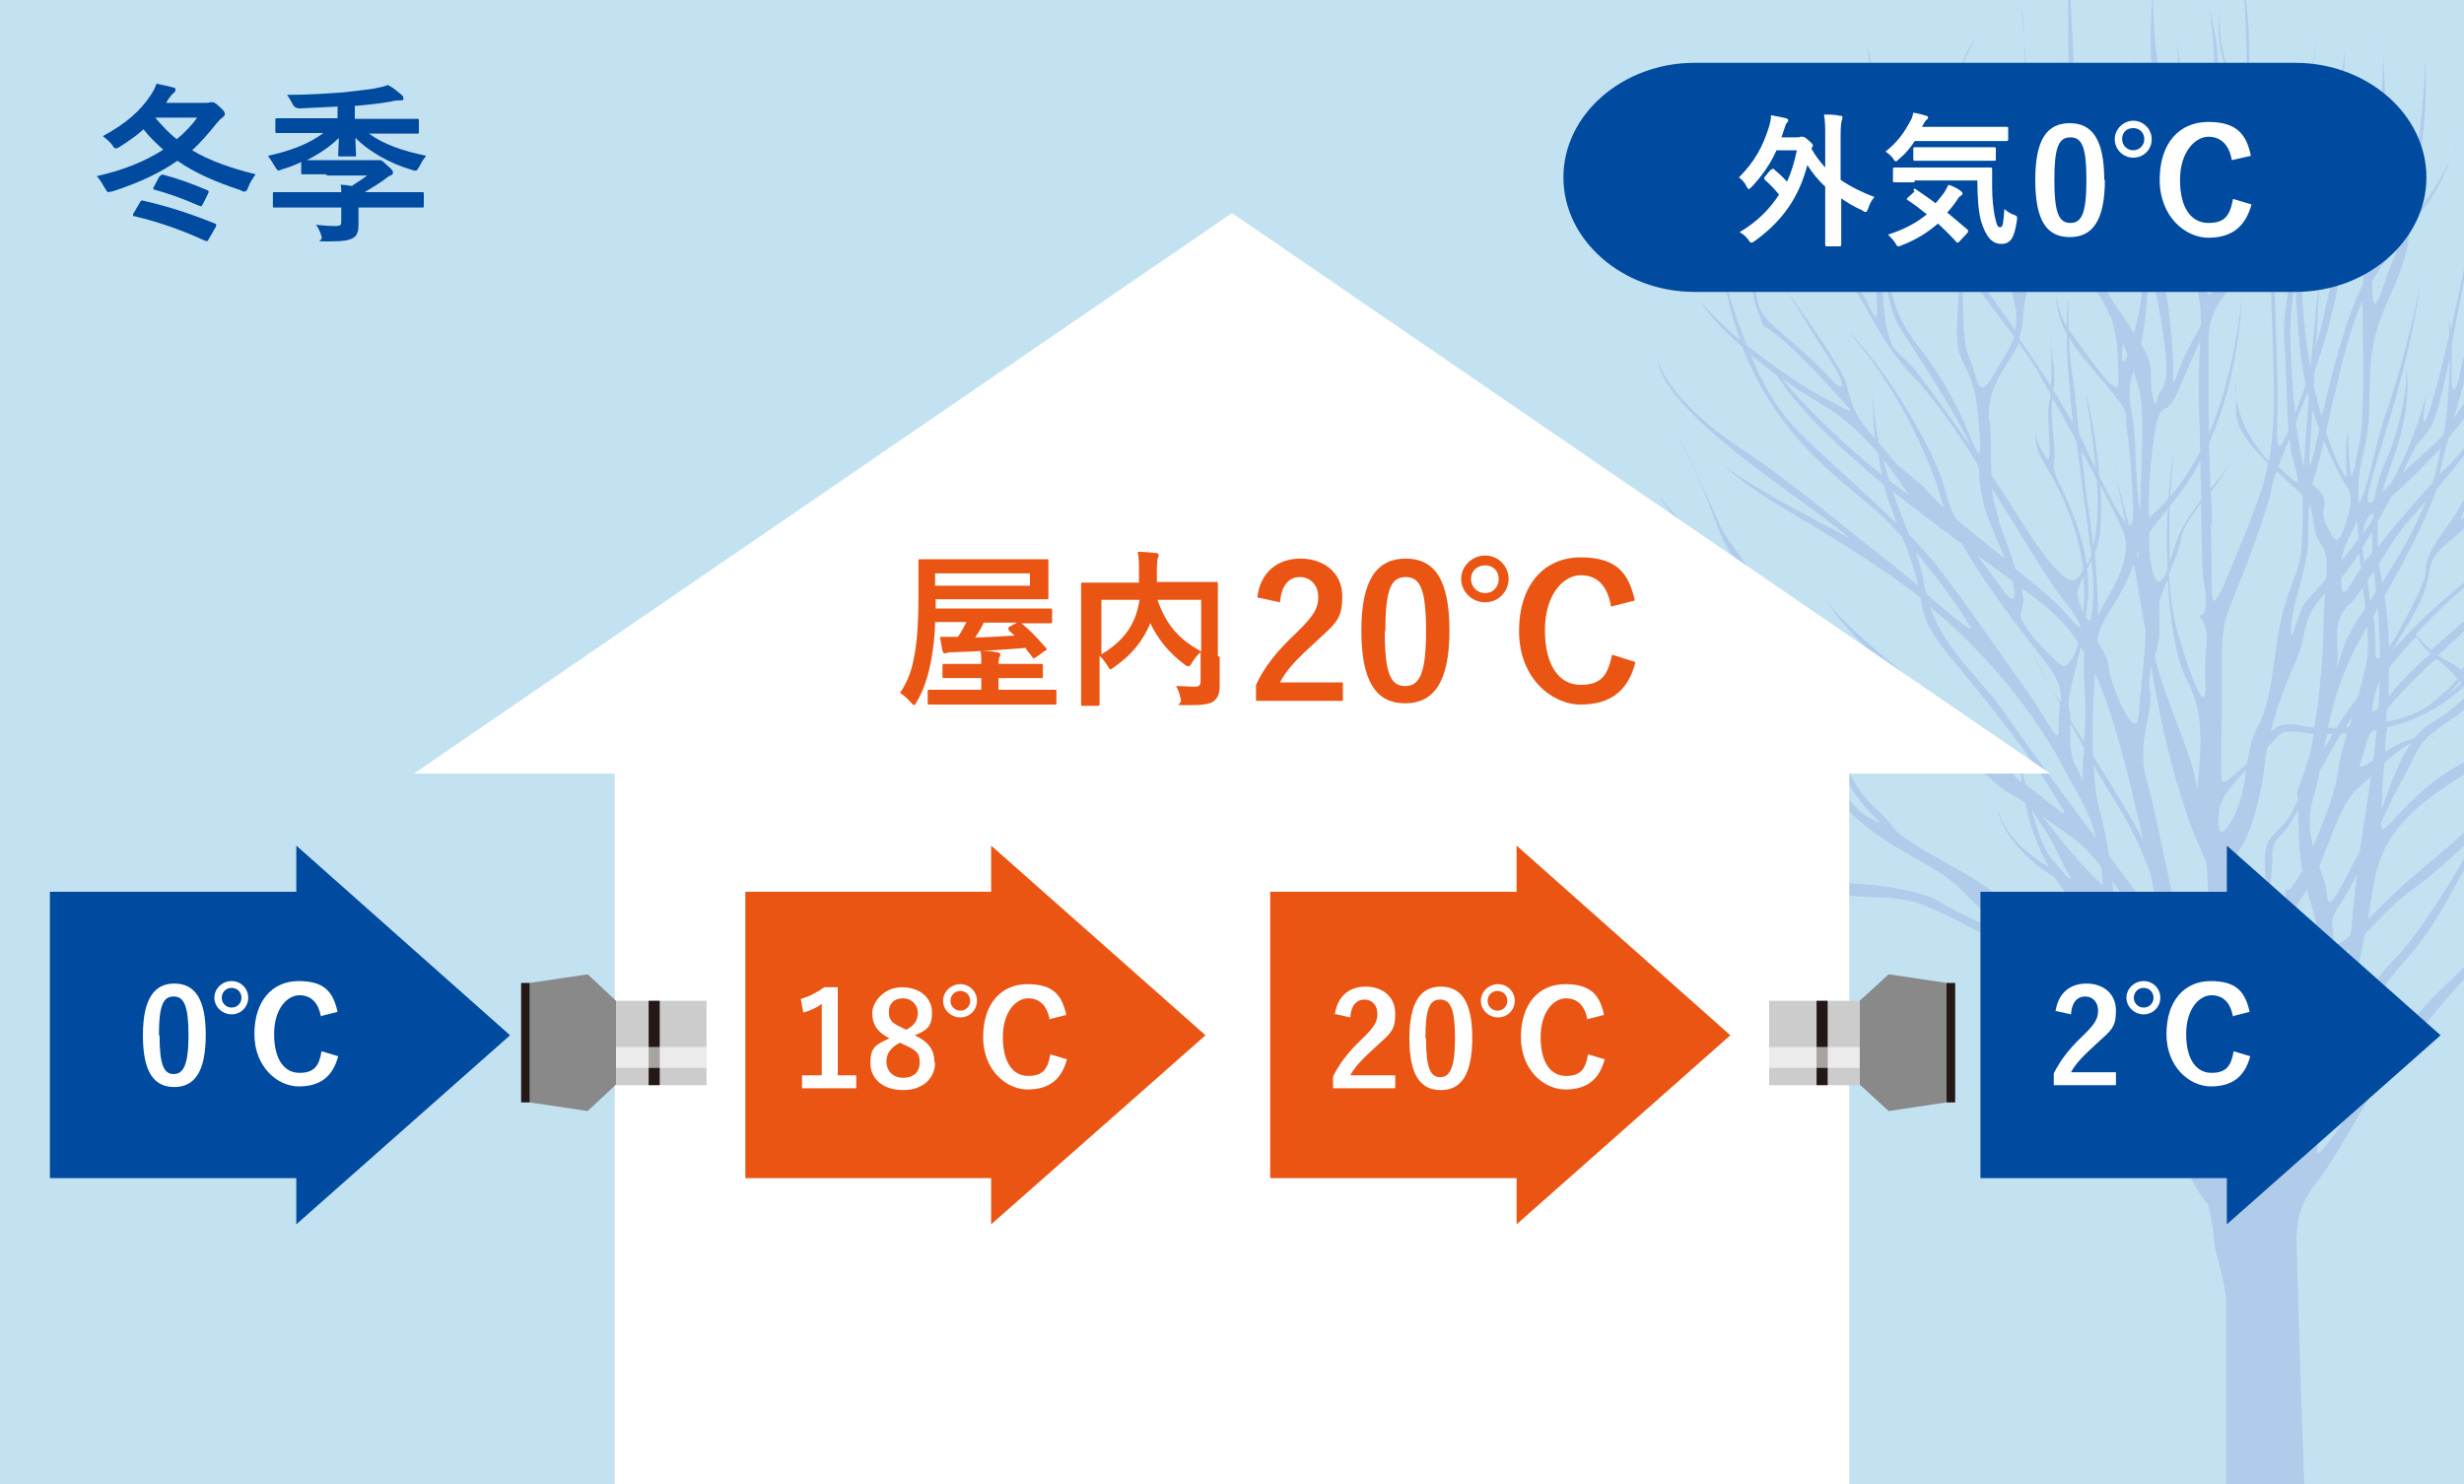 <?xml version="1.0" encoding="UTF-8"?>
<svg xmlns="http://www.w3.org/2000/svg" xmlns:xlink="http://www.w3.org/1999/xlink" version="1.1" viewBox="0 0 400 241">
  <defs>
    <style>
      .cls-1 {
        fill: none;
      }

      .cls-2 {
        fill: #888988;
      }

      .cls-3 {
        opacity: 0;
      }

      .cls-3, .cls-4, .cls-5 {
        fill: #fff;
      }

      .cls-4 {
        opacity: .6;
      }

      .cls-6 {
        fill: #ccc;
      }

      .cls-7 {
        fill: #231815;
      }

      .cls-8 {
        fill: #c2e2f2;
      }

      .cls-9 {
        fill: #b1cceb;
      }

      .cls-10 {
        fill: #004ba0;
      }

      .cls-11 {
        fill: #ea5514;
      }

      .cls-12 {
        clip-path: url(#clippath);
      }
    </style>
    <clipPath id="clippath">
      <rect class="cls-1" width="400" height="241.6"/>
    </clipPath>
  </defs>
  <!-- Generator: Adobe Illustrator 28.6.0, SVG Export Plug-In . SVG Version: 1.2.0 Build 709)  -->
  <g>
    <g id="_レイヤー_1" data-name="レイヤー_1">
      <g>
        <rect class="cls-8" width="400" height="241.6"/>
        <g class="cls-12">
          <g>
            <g>
              <path class="cls-9" d="M305.4,28.9c0-.3,0-.6,0-.9,0,.2,0,.5,0,.9Z"/>
              <path class="cls-9" d="M402.9,29.7c.7-3.5,1.3-7,1.9-10.5-.6,3.1-1.2,6.7-1.9,10.5Z"/>
              <path class="cls-9" d="M397.9,25.7c.4-1,.8-2,1.1-3.1-.4,1-.7,2-1.1,3.1Z"/>
              <path class="cls-9" d="M328.6,6c0-1.7-.2-3.3-.4-4.9,0,1.5.2,3.1.4,4.9Z"/>
              <path class="cls-9" d="M358.5,1.5c-.3-1.5-.6-3-1-4.4.3,1.6.7,3,1,4.4Z"/>
              <path class="cls-9" d="M280.4,35.2c-.2-.4-.5-.8-.8-1.3.2.4.5.8.8,1.3Z"/>
              <path class="cls-9" d="M294.8,39.5c.7.7,1.4,1.4,2.1,2.1-.6-.7-1.3-1.4-2.1-2.1Z"/>
              <path class="cls-9" d="M386.9,9.5c0-1.9.1-3.5.2-4.9-.2,2-.2,3.4-.2,4.9Z"/>
              <path class="cls-9" d="M407.4,148.5c-3.4,4.5-7.3,8.6-11,12-7.4,6.9-15.1,20.7-17.8,24.2-2.7,3.5-2.7,3.4-2.1-.8.6-4.2,1.4-5.3,3-7.9,1.6-2.6,2.9-5.8,3.7-8.2.8-2.4,2.4-6.4,7.4-12,5-5.6,7.4-11.2,9.1-14,1.2-1.9,3.6-5.1,7.6-8v-1.8c-3.8,2.7-5.1,4.6-4.3,2.7.1-.3.3-.6.5-1,1.2-1.1,2.5-2.3,3.7-3.5v-4.1c-.6.5-1.2,1-1.6,1.3-1.9,1.7-2.7,3-1.6-1.7.4-1.9.9-2.9,1.5-3.9.6-.4,1.1-.7,1.7-1.1v-1.4s0,0,0,0c0,0,0,0,0-.1v-1.6c-.6,1-1.1,2.1-1.5,2.6-.2,0-.3.2-.5.3-.3,0-.6-.4-1-1.4-1.2-3.1-1.2-1.8-1.5-4.6,0-.6-.2-1.2-.4-1.7,1.7-1.7,3.3-3.6,5-5.3v-2.1c-2,2-3.8,4.1-5.6,5.9-.2-.4-.5-.8-.7-1.2,2.1-2.1,3.8-4.3,5.2-6.2.4-.6.8-1.1,1.1-1.5v-1.1c-2.3,2.9-4.2,5.7-5.3,6.7-.5.4-1,1-1.6,1.5-.2-.2-.3-.3-.5-.5,1.2-2,1.8-4.2,2.5-5.7-1,2.4-1.8,4-2.8,5.5-.5-.4-1.1-.8-1.6-1.1-.8-.4-1.5-.8-2.2-1.3,3.4-3.2,7.8-7,11.5-10.8v-1.3c-1.5,1.4-3.1,2.9-4.5,4.1-2,1.8-5.2,4.5-8.1,7.1-1.1-.8-1.9-1.7-2.5-2.5,3.3-3.6,6.8-6.9,10.2-9.5,1.7-1.4,3.4-2.8,4.9-4.3v-1c-1.9,1.9-4.2,3.9-6.8,6-4.7,3.7-8.7,7.6-12.1,11.4,1.8-3.3,3.9-6.2,5-9.1,1.8-4.8-.1-5.1,4.7-9,2.4-1.9,6-6.1,9.2-10.5v-1.5c-2.6,3.4-5.1,6-6.2,7.3-2.2,2.6-2,1.6-.2-1.2,1.5-2.3,3.2-7.9,4.8-15.6.6-.8,1.1-1.6,1.7-2.4v-1.2c-.2.2-.4.5-.6.7-.2.3-.4.5-.7.8.2-1,.4-2.1.5-3.2.3-1.7.5-3.2.7-4.5v-6.4c-.7,1.1-1.2,2.1-1.7,3.1-1.3,3.1-3.2,9.5-7.3,15.1,2-6.5,4.5-15.9,5.4-32.2-1.2,12.8-3.4,20.1-4.2,24.2-.8,4.2-1.7,4.3-1.5.3,0-1.6,0-3.1,0-4.4,1.6-7.8,3.3-17.8,4.9-26.6-1.7,8.8-3.5,17.5-5.1,24.4-.1-1-.2-1.8-.3-2.5,0,.7.1,1.9.1,3.2-1.6,6.8-2.9,11.7-3.5,13.1-1.4,3.2-.4-2.8.3-5.4-1.4,6-3.6,11.5-6.1,16.2-.6.6-1.1,1.2-1.6,1.7.4-1.4.9-3,1.6-4.9,3-8.3,2.6-12.8,2.4-15.4,0,5.8-2.1,12.1-2.9,14-.5,1.2-1.7,3.4-2.4,7.5-.9.8-1.2.5-.9-1.2.8-4.6,6.6-19.5,8.5-34.7-.8,5.3-3.8,16.8-5.8,22.1-1.2,3.3-3.1,13.2-4.3,14.3,0-2-.3-4.3.8-8.2,1.7-6.4.3-12.2,1.8-18.6,1.5-6.4,5.1-10.1,5.8-18.2,0,0,0,0,0,0,.7-.9,1.4-1.8,2.3-3,2.2-2.9,3.4-5.7,4.3-8.3-1.6,3.9-4.1,7.3-6.5,10.5.7-7.7,2.9-14.5,2.3-26-.5,13.5-2.3,19.3-3,24.5-.2,1.2-.4,2.3-.6,3.2-1.8,2.2-3.5,4.2-4.9,6.2.2-6.1,2.3-16,2.1-24.5-.1-5.4-.3-7.8-.4-10.1-.2,5-.4,11.2-.6,14.8-.2,4.3-2.3,14.6-2.7,22.2,0,0,0,0,0,0-2.6,4.8-5,14.2-6.7,21.4-.4-1.5-.9-3.2-1.3-4.9,0-.8.1-1.7.2-2.6,1-2.8,1.9-5.7,2.6-8.5,2.8-11,4.2-29.2,4.5-41.1-.3,11.9-1.9,23.7-3.4,30.3-.9,4.2-2,9.8-3.5,15.4.2-3.8.4-7.7.5-11.1-.5,5-1,9.8-1.4,14.3,0,.1,0,.2,0,.3-.9-4.9-1.5-10.4-1.4-15.9,0-1.5,0-2.9,0-4.2,1.5-6.4,3.4-12.9,3.9-18.5,2.1-3.9,3.1-8.6,3.1-13.1-.4,4.3-1.6,8.8-3,11.8,0-1.3,0-2.5,0-3.6,0,1.6-.2,3.1-.3,4.4-.3.6-.7,1.2-1,1.6-2.2,2.6-2.2,4.3-3.6,2.5-.2-.3-.8-.8-1.5-1.4.7-1.3,1.3-2.6,1.7-3.6.9-2.5,2.6-7.7,3.1-13.2-.7,5.7-3.3,12.5-5.1,16.5-.4-.4-.9-.8-1.4-1.2.8-3.5,2-8.2,2.7-9.9-1.6,3.4-2.5,6.6-3.1,9.6-1.4-1.3-3-2.9-4.5-4.9.6-5,.7-12.9-.5-19,.7,10.8.6,15.5.2,18.6-2.5-3.6-4.4-8.3-4-14.4-.9,4.9.9,10.9,3.8,15.6-.4,2.1-.9,3.4-1.4,6.1-1.1,6.6.4,6.8,0,14.3-.2,2.8-1.2,5.9-2.5,8.9-.6.4-1.1.8-1.6,1.1-1.7,1.4.5-20.6,1.3-22.9.7-2.4-.4-2.5,0-10.5.3-6-.4-9.3-1.4-13.3,1.5,8.6.7,17.9.9,21.3.3,4-1.8-1.3-3.3-3.5-1.5-2.2-2.6-9.2-2.7-12.9,0,5.6.2,10.3,3.4,16,3.2,5.8.6,11.4.6,16.5s-.3,7.6-.9,5.1c-.4-2.1-2.9-5.7-5.3-9.5.3-2.2.5-4.5.5-6.2,0-3.9-.5-8.2-1-13-.4-4.4-1.7-10.7-1.1-18.8h0c-.8,8.1-.8,14.6.2,22.7.7,5.7.7,10.3.6,14.2-.2-.3-.4-.7-.6-1-.6-1-1.1-2-1.6-3-.7-7.9-1.7-17.4-2-22.1.4,6.9.8,14,1.2,20.4-1.5-3.2-2.6-6.6-3.1-10.4,0,4.2,1.4,8.3,3.2,12.1.2,3.1.3,6,.3,8.7-1.1-2.3-2.3-5.4-2.7-6.2-.7-1.4-2.6-3.3-2.9-7.5-.3-4.2-1.5-7.9-1.6-12.6,0,13.5,1.3,16.9,4.5,22.2,1.2,2,2,3.5,2.7,5.2,0,4.7,0,8.5-.5,11-.3,1.6-.6,3-1,4.3-.2-.3-.3-.5-.5-.8-.5-.9-1.7-2.7-3.2-4.8-.9-1.7-2-3.7-2.9-7.2-1.6-6-2.8-11.7-3.4-14.9.8-2.2,1.5-4.6,2-7.1-.6,2.5-1.3,4.5-2.1,6.1-.1-.7-.2-1.3-.2-1.6-.2-1.7-.4-1.8-.1-2.7.3-.9.5-7.4.6-10.8,0-2.8-.5-9.2-.6-14.2h-.2c-.3,7.1.3,20.1,0,24-.4,4.5-.9-7.1-1.6-10.3,0,3.5.6,9.9,1.7,16.6-1.5,2.9-3.1,4.8-4.4,7.2-.4-1.1-.5-2.6-.9-5.5-.5-4.9-1.5-14.6-2.1-22.4.5,8.7.6,18.4,1.3,22.8.7,5.2,1.4,5.7.4,4.9-.6-.5-3.2-2.7-6.1-5.3-.6-5.2-.9-10.6-.9-14.3-.2,3.9,0,8.9.4,13.9-1.6-1.5-3.3-3-4.7-4.3,1.7,1.6,3.2,3,4.7,4.5.7,7.8,1.9,15.6,3,19.5.8,2.8.9,4.6.5,6.2-3.1-4.5-5.9-8.4-7-9.9-.5-.7-1.1-1.6-1.7-2.4-.1-2-.3-3.7-.7-4.9.3,1.6.5,3.2.6,4.7-2.1-3-4.5-6.4-5.2-8-.9-2.2-.7-3.7-.6-6.1,0-2.4,0-3.4,2.2-4.5,2.2-1.1,2-2.2,2.3-3.4.3-1.2.7-3,1-5.4.3-2.4,1.3-5.2,2.9-7.8-4.5,5.8-3.4,13.6-6,15.6-2.6,2-3.1,1.4-3.1,6.5s-.6,1.9-1.6-1c-1-2.9-2.6-8.7-4-11.4-1.4-2.8-2.5-4.4-2.9-8-.4,5.3,3.4,9.2,6.6,21,1,3.5,4.4,8.9,8.2,14.3.1,6.9-1.3,12.5.5,15.8,2.3,4.3,2.4,6.9,2.8,12.4.4,5.5-1.3.3-2.3-2-1-2.3-3.8-8-7.4-12.5-3.5-4.5-4.3-7.3-5-10.8-.4-1.8-.7-4.9-1.7-8.7,0-3.6,0-6.8.1-8.7-.2,2.3-.4,4.4-.6,6.8-.8-2.8-2.1-5.9-3.9-9.2,1.9,3.6,3,7.3,3.8,10.7-.2,2.6-.2,5.5.1,9.4.7,8.8-.3,4.8-2,1.8-1.3-2.3-3.5-4.5-5.8-6.8,6.5,7.2,7.2,13.1,14.2,20.4,3,3.1,6.6,8.3,10.1,13.8.2.6.3,1.1.3,1.6.3,5.1,1.4,7.2,3.7,12.7.1.3.3.6.4,1-2.2-1.7-4.2-3.3-5.4-4.3-.9-.7-1.8-1.5-2.6-2.2-.7-1.4-1.2-2.8-1.6-4.4-1.5-6.5-10.5-21.1-15.7-25.8,7.8,8.8,13,20.1,15.1,27.3.1.4.3.8.4,1.3-1.5-1.4-2.7-2.7-3.1-3.2-.7-1-4.1-3.1-5.5-5-.6-.8-1.3-1.6-2-2.4-.5-2.6-.9-5.5-1-8.7,0,3.2.1,5.8.4,8-1-1.1-1.9-2.2-2.6-3.3-1.4-2.4-1.4-3.2-2.1-5.7-.7-2.5-7.8-12.6-11.6-17.6,3.7,5,4.8,7.5,8.6,13.2,3.7,5.7,2.4,6,.1,3.3-2.2-2.7-8.8-7.9-9.7-9-1-1.1-2-2.1-2.2-6.6-.2-3.9-2.9-8-4.6-10.7,3.8,6.6,3.9,12.8,4.9,15.3,1,2.7,1.1,2.8.6,2.5,4.3,2.3,11.2,10.3,13.6,12.8,2.3,2.5.4,1.1-4.2-1.3-3.4-1.8-8.6-5.7-11.6-8-2.3-5.6-3.8-11.1-4.2-13.7.7,4.8,1.7,9.1,3.1,12.8-.5-.4-.9-.7-1.1-.9-1.1-1-4.4-4-5.5-5.7,1.1,2.2,3.8,5,6.9,7.7,5.9,15.1,16.4,21.8,21.7,26.6,1.5,1.3,2.9,2.8,4.3,4.3,1.1,2.7,2.1,5.6,2.6,7.9-1.8-1.5-3.6-3-4.9-4-4.9-3.6-14-11.7-23.9-18.3-9.9-6.6-12.8-12-13.6-14.5,1.2,9,23.7,22.6,31.3,29.1-5.5-3-14.9-7.6-20.7-12,8.1,7.1,12,7.5,27.8,18.4,1.5,1.1,3,2.1,4.4,3.3.4,3.5,1.7,5.7,4.4,9.1,2.9,3.5,12,14.4,16.2,21.2,4.2,6.7,3.8,5.6-3.5,0,0,0,0,0-.1,0-.3-1.3-.6-2.5-.8-3.3,0,1,.1,2,.2,2.9-.4-.3-.7-.5-1-.8-1.8-2.7-3.3-5.3-4.4-7.5,1,2.3,2.2,4.7,3.5,6.8-4.6-3.5-4.5-3.3-7-7-2.9-4.3-19.3-15.1-23.3-21.8,4,6.7,9.4,10.5,13.9,14.4,4.5,3.9,12.4,11.4,7.4,9.1-5.1-2.3-14-5.9-23.3-13.9-1.5-1.3-2.9-2.6-4.4-4-.4-.7-.7-1.4-.9-2.1-1.1-3.4-7.6-11.6-8.8-13.6-1.2-2-6.1-14-7.6-15.8,6.2,11.3,6.2,16.4,9.5,20.1,2.7,3.1,4.7,5.5,6.7,10.3-7.6-7.4-15.2-16-19.3-20.7,2.1,3.2,12.1,14.6,20,22.4.2.6.4,1.2.7,1.8,2.6,7.3,4.6,9.9,1.5,6.8-3.1-3.1-11.6-9.3-14.5-11.1-3-1.8-1-2.2-5.3-6.6-4.3-4.3-12.6-13.5-14.4-17.1,1.9,5.6,12.2,16.5,15.5,20,3.3,3.5-6.8-1.3-11.3-3.8-4.5-2.6-12.7-11-15.1-14.2,7.7,11.1,16.7,17.3,24.4,20.5,7.7,3.2,10.1,5.8,16,10.7,5.9,5,6.3,5.5,9.1,9.8,2.9,4.3,3.9,8.8,9.5,13.9-4.7-1.6-5.7-5.1-7.9-8.3-2.2-3.2-6.3-4.6-10.8-8-4.5-3.4-7.2-6.3-10.5-10.3-3.3-4-4.6-3.7-7.5-5.2-2.9-1.5-6.6-3.2-7.9-5.1,1.3,1.9,4.7,4.3,10.3,7.3,5.6,3,7.3,8.7,12.1,12.1-5.1-1.9-11.8-6.8-13.9-8.9,4.2,4.5,7.5,7.1,16.4,11.4,8.8,4.3,8.4,6.5,13.5,12,5,5.5,10.8,8,15.5,10.9,4.7,2.9,6,6.3,12.8,10.9-3.6-1.5-10.1-4.4-12.2-5.8-2.1-1.4-5.6-2.1-9.4-2.7-3.8-.6-6.6,0-9.9-2-3.3-2-8.2-5.9-9.3-7.1-1.1-1.3-1.7-3-3.4-4.7-1.7-1.8-2.9-3.4-6-6.6-3.1-3.1-6.4-5.8-8.9-7.6-2.5-1.8-3.3-1.8-5.9-5.2,1.6,2.7,2.6,3.9,8.3,7.9,5.8,4,10.2,10.9,11.7,12.2,1.5,1.3,3.5,3.3,1.7,2.2-1.8-1-10.7-6.5-14.2-7.6-3.5-1.1-5.6-.5-11.1-2.5-5.4-2-11.1-9.6-16.6-11.2,8.8,4.5,7.1,6.6,13.9,10.7,6.8,4.1,8.1,1.1,15.6,4.5,7.5,3.4,13.5,8.8,18.4,13,4.9,4.3,8.3,5.8,14.5,5.8s8.8,1.8,11.6,3c2.7,1.3,9.3,5,14.3,6.9,5,1.9,4.3,1.6,11.6,9.3,7.3,7.7,8.1,10.3,10.1,16.5,1.9,6.2,2.7,9.8,6.3,14.3.4,1.9.7,3.4.8,4.4.2,4.3,2.1,7.4,2.1,12.1s0,35.3-.1,36.5l13.2,1.4c-.5-6.9-1.7-48.1-1.7-48.9.2-2.2,0-4.9,2.9-8.7,3.9-5,7.7-12.6,10.3-16.4,2.6-3.7,11.4-14.7,17.5-20.8,1.4-1.4,2.7-2.9,4-4.5v-2.3ZM386.8,43.1c1-1.5,1.9-2.7,2.8-3.9-.8,2.4-1.7,4.3-2.6,7-1.3,3.9-1.9,4.5-1.9-.5.5-.9,1.1-1.8,1.7-2.7ZM309.9,59c-2.2-2.4-2.6-1.6-3.6-5.7-.5-2-.8-7.2-.9-12.5.8,5,1.2,9.4,2.9,12.2,2.6,4.2,8.7,13.1,11.6,19.4-4-5.7-8.5-11.9-10-13.5ZM376.5,140.7c1.6-3.8,3.7-10.8,6.5-12.9.6-.5,1.2-1.1,1.9-1.7-.6,4.4-1.3,8.1-1.8,12.1-2.9,5.2-5.2,11.1-5.4,6.7,0-1-.6-2.4-1.2-4.2ZM373.8,80.2c0,1.3,0,2.6,0,3.8,0,9.1-1.1,8-3,14.6-1.9,6.6-1.5,14.2-4.2,19.2-1.1,2-1.5,4-1.8,6.1-.6.6-1.3,1.2-2.2,2-2,1.8-2,1.2-2-.6s.1-9.5.1-15.9,0-7.9,1.9-12.4c1.9-4.5,5.7-14.8,6.2-17.8,0-.6.4-1.5.8-2.7,1.6,1.6,3.2,3,4.2,3.9ZM369.8,75.9c.5-1.3,1.1-2.9,1.9-4.7.1,1.3.2,2.4.4,2.9.6,2.4,1.7,5.3,0,3.7-.5-.4-1.3-1.1-2.2-2ZM373,106.6c1.6-3.7.5-6.2,4.5-10.3-.1,1.5-.3,3.1-.3,4.9,0,4.7-.6,11.6-1.5,16.9-.8,0-1.5-.2-2.1-.3-2.7-.6-4,0-5,1.1,1.2-5,3.1-9.3,4.4-12.2ZM381.4,98.2c.7-.7,1.4-1.7,2.2-2.8.1,1.1.3,2.2.4,3.3-1.9,2.9-2.9,4.4-3.7,6.8-1.4,4.1-.9,4.2-.8,1.2,0-3-.8-5.9,1.8-8.5ZM383.6,88.7c.5-.8,1-1.6,1.5-2.4,0,1,0,2.2,0,3.4-.5.6-.9,1.1-1.3,1.6-.1-.9-.2-1.8-.3-2.6ZM383.1,103.9c.4-.7.8-1.5,1.2-2.2.1,2.1.2,4.1-.1,5.7-.3,1.6-.8,3.6-1.4,5.7-1.3,1.8-2.5,3.5-3.5,5.1-.5,0-.9,0-1.4,0,.9-4.3,2.3-9.1,5.2-14.3ZM386.7,94.7c-.2-1.2-.3-2.2-.5-3.2,1.7-2.7,3.4-5.4,4.8-6.9.5-.6,1.5-1.7,2.8-3.2-.9,2.3-2.2,5.1-4.2,8.5-1.1,1.9-2.1,3.4-2.9,4.8ZM386.7,128.8c.1-1.4.2-3.1.4-4.9,1.3-1.2,2.6-2.4,4.3-3.2-2.2,3.1-3.5,7.2-4.8,10.8,0-.7.1-1.6.2-2.6ZM386.3,106.8c-.5.3-.8,0-.7-1.4,0-1.5,0-3.4-.3-5.4.2-.4.5-.9.7-1.3.2,2.9.3,5.5.4,8.1ZM385.6,112.6c.2-.7.4-1.4.7-2.1,0,1.5-.1,2.9-.2,4.4-1,1.1-1.4,1-.5-2.4ZM385.9,117.3c0,0,0,.1,0,.2,0,0,0,0-.1,0,0,0,.1-.1.2-.2ZM385.1,118.6c.2,0,.5,0,.7-.1,0,1-.2,1.9-.3,2.9,0,.7-.2,1.4-.3,2.1-3.5,2.3-1.7.2-1.2-2.3.2-.8.5-1.7,1.1-2.6ZM381.8,116.6c-.1.5-.3,1-.4,1.4-.2,0-.4,0-.6,0,.3-.5.7-1,1-1.5ZM378.7,119.2c-.5.8-1,1.6-1.4,2.4.1-.8.3-1.6.5-2.4.3,0,.6,0,1,0ZM376.7,125c.4-.7.9-1.5,1.3-2.4.6-1.1,1.3-2.3,2.1-3.5.3,0,.6,0,.9,0-.7,2.5-1.4,4.9-1.5,6.5-.2,2.1-2,7.4-4,11.8-.6-2.4-.8-5,0-7.7.4-1.4.8-3,1.1-4.7ZM378.8,152.6c-.1-3.4-.9-2.8,1.5-6.4.7-1.1,1.5-2.6,2.3-4.2-.2,1.5-.3,3-.5,4.7-.2,1.9-.3,3.6-.5,5.1-1.8,1.6-2.9,2.2-2.9.8ZM381.4,154.2c-.6,5.1-1.3,8.4-2.2,10.5-1.3,2.9-2.3,3.4-1.3-1.5,1-4.9.2-6.6,2.1-7.9.4-.2.8-.6,1.3-1.1ZM400.5,138.5c-2.2,4-7.9,13.5-12.3,17.8-4.4,4.3-5.6,10.3-7.6,14.9-2,4.6-3.2,6.2-3.1,3.6.1-2.6.7-4.4,2.4-7.5,1.5-2.8,2.7-8.7,4-15.6,2.3-2.4,5.1-5.5,8.2-7.6,2.4-1.7,5.7-4.7,9.4-8.1-.1.8-.4,1.6-.9,2.6ZM402,127c-.9,2.8-.6,4.9-.5,6.8-2.7,2.5-5.4,4.9-8.1,7.1-3.4,2.7-6.5,5.9-9,8.4,1.4-7.7.7-13.8,13.1-21.9,1.8-1.2,3.6-2.3,5.2-3.4,0,.9-.3,1.9-.6,2.9ZM401.3,114.2c0,.3.1.6.2,1,.3,2.3,1.2,4.4,1.3,7-1.3.7-2.5,1.4-3.6,2-4.8,2.7-7.5,5.6-10.2,8.4-1.7,1.9-2.4,2.8-2.5,1.1,1.2-2.7,2.4-5.2,3.5-7.1,2-3.6,2.3-5.2,4.2-7,0,0,0,0,0,0,0,0,0,0,0,0,.8-.7,1.8-1.5,3.3-2.5,1.3-.8,2.6-1.9,3.7-3ZM400,111.4c.3.4.5.7.8,1.2-1.8,1.8-3.7,3.4-5.8,4.6-1.2.7-2.2,1.6-3.1,2.7-1.2.3-2.6.8-4.7,2.2,0-1.3.2-2.6.3-4,.4,0,.8-.2,1.2-.3,4.8-1.3,8.4-3.7,11.3-6.3ZM399.5,110.9c-1.7,1.6-3,2.8-1.3,1,.4-.4.7-.8,1.1-1.3,0,0,.2.2.2.2ZM395.6,107c1,.9,2.1,1.7,2.7,2.5.2.3.4.5.6.7-1,1.3-2.3,2.5-4.3,4.1-1.6,1.3-4.3,2.3-7.2,2.9,0-.7,0-1.4.1-2.1,1.4-1.7,3.3-3.7,5.7-6,.7-.7,1.4-1.4,2.3-2.1ZM392.3,103.4c.5,1,1.3,1.9,2.3,2.7-1.7,1.5-3.2,2.9-4.4,4.2-.9.9-1.7,1.9-2.4,2.7,0-1.5,0-3,0-4.5,1.4-1.8,2.9-3.5,4.5-5.2ZM397.9,84.6c-5.5,7.2-3.5,7.2-4.5,9.8-.6,1.6-3.5,7.7-5.6,10.7,0-2.9-.3-5.7-.7-8.3,3.6-6.4,6.8-12.4,8.4-17.3,2.4-2.9,5.5-6.6,8.5-10.7-1.2,5.5-3,11.6-6.1,15.7ZM402.2,64.6c2.3-4.3,2.9-8.6,5-13-.6,2.4-1.1,4.8-1.5,7.1-.3,1.9-.7,4.7-1.4,8-2.4,3.4-4.1,6.4-7.4,9.5-.3.2-.5.5-.8.8,0-.2,0-.5.1-.7.3-1.6.7-3.3,1.3-5.2,1.9-2.2,3.6-4.5,4.6-6.5ZM391.4,73.9c1.4-2.9.9-1,3.2-4.6.8-1.2,1.9-5.5,3.1-11.2,0,2.5-.2,5-.3,6.5-.2,2.3-.3,4-.7,5.9-.7.8-1.5,1.6-2.4,2.4-1.6,1.4-3.1,2.8-4.3,4,.6-1.3,1.1-2.4,1.4-3ZM386,84.7c.8-1.4,1.5-2.8,2.2-4,2.3-2.1,5.3-5,8-7.9-.3,1.3-.5,3.1-1.3,5.6-2.7,2.9-6.2,7-8.9,10.4,0-1.4,0-2.7,0-3.9ZM385.4,92.7c.1,1.2.2,2.3.3,3.4-.3.5-.6.9-.9,1.4-.2-1-.3-2.1-.5-3.2.3-.5.7-1.1,1.1-1.6ZM384.4,84c.2-.2.5-.4.9-.7,0,.3,0,.6,0,.9-.5.8-1.1,1.6-1.6,2.4,0-1.2.3-2.1.8-2.6ZM383,89.7c0,.7.1,1.5.3,2.5-.5.7-.9,1.3-1.1,1.7-1.7,3-2.2,3.1-2.1-.1,1-1.2,2-2.6,3-4.1ZM380.1,91.2c.2-1.6.6-2.8,1.9-5.3.3-.5.5-1,.6-1.5.1.8.2,1.8.3,3-1,1.4-1.9,2.6-2.8,3.7ZM381.3,55c.7-2.3,1.4-4.3,2.2-6.1,0,.2,0,.4,0,.6.1,7.6.4,18.3-.5,22.5-.5,2.3-.8,4.7-1.3,5.4-.4-2.8-.5-4.6-.5-7.7-.5,2.8-.4,5.5-.2,7.8-.4-.2-.9-1-1.6-2.6-.6-1.3-1.2-2.9-1.8-4.8,1.2-5.3,2.7-11.9,3.7-15.1ZM377.3,71.6c2,5,3.7,7.6,4.1,8,0,0,0,0,0,.1,0,.4.1.7.2,1,0,.9-.1,2.1-.4,2.9-.4,1.3-1.4,5.6-2.6,3.4-1.2-2.2-1.7-2.9-1.3-4.7.3-1.7-.5-2.5-1.9-3.6.1-.5.2-1,.4-1.5.3-.8.8-3,1.5-5.7ZM375.4,66.5c.4,1.1.7,2.2,1.1,3.2-.4,1.8-.8,3.4-1.1,4.7-.8,3.4-.5-1,0-7.9ZM375,82.1c.7,2.1.5,4.8,1.8,6.3,1,1.2,1,3.1.8,5.6-1.6,1.9-2.8,3.1-3.2,3.6-1.6,2-2.5,7.9-2.5,4.5s2.7-9.8,2.8-14.2c0-2.1,0-4.1.2-5.8ZM374.8,64.4c-.3,4.1-.6,8-.8,11.5-.5-1.8-.9-4.3-1.3-7.4.6-1.5,1.2-3.1,1.9-4.8,0,.2.1.5.2.7ZM375.6,24.6c.6-.7,1.1-1.5,1.5-2.3-.6,4-1.4,7-2.1,9.6-.3,1.1-.8,3-1.4,5.3-.2-6.9-.7-9.3,1.9-12.6ZM372.6,45c.2,6.2.7,12.8,1.7,17.5-.4,1.1-.8,2.2-1.2,3.3-.2.5-.4.9-.5,1.4-.4-3.8-.7-8.2-.8-12.8,0-2.9.3-6.1.9-9.3ZM369,23.5c.4.4.8.7,1.1,1-.5.9-.9,1.5-1.1,1.8-.5.6-.4-.8,0-2.9ZM362.4,42.6c1.2-3.9,1.7-7.1.8-10.9-.9-3.7-.2-7.5.8-11.7.1-.5.2-1.1.4-1.8.1.2.2.4.3.5,1.3,1.9,2.7,3.3,4,4.4-1.1,6.4-.7,11.7-2.2,15.8-1.6,4.1-3.8,6.2-5.6,7.5.7-1.6,1.2-3,1.5-3.9ZM357.9,95c.5,3.7,0,5.4-1,4.8,2.4,3,.8,4.7,1.1,11.1.3,6.4-2.7-1.8-4.7-9-.6-2.3-1-5.4-1.2-8.8,1.1-2.4,1.6-3.8,2.1-6.2.3-1.3,1.5-3.1,3.1-5.2.2,7.2.1,10.7.5,13.2ZM357.1,70.1c0,1.1,0,2.1.1,3.1-1.7,3.3-3.4,5.7-4.9,7.4.2-3,.4-5.7.7-7.8-.5,2.6-.8,5.4-1,8.2-1.3,1.5-2.5,2.5-3.2,3.1,0-4.3.3-9.5.9-13.3,1.1-6.7,1.8-2.4,3.8-7.1.8-1.9,2.2-5.1,3.7-8.4-.2,3.3-.4,7.7-.1,14.7ZM351.9,82.6c-.2,3.3-.2,6.6,0,9.8-1.5,3.7-2.3,1.7-2.7-.9-.2-1-.3-2.8-.3-5,.7-1,1.7-2.2,3-3.9ZM350.6,102.3c0-3.4-.5-4.4,1.1-7.7,0-.2.2-.3.2-.5.4,7.2,1.5,13.2,2.9,15.9,2.7,5.1,2.8,8.9,1.9,18.3-.7-6-5.1-14-6.9-21.7.4-1.4.8-2.8.8-4.3ZM352.8,89.4c-.2.7-.4,1.3-.6,1.9,0-3,0-6.2,0-9.1,0,0,0,0,0,0,1.8-2.1,3.5-4.5,5-7.4,0,2.4.1,4.4.2,6.3-1.8,2.3-3.6,4.8-4.6,8.4ZM351.2,35.8c2,3.3,3.8,6.3,4.8,9,1.1,3,1.3,5.2,1.3,8-1.4,2.6-2.7,4.9-3.2,6.3-1.5,4-1.4,3.5-1.3,1.1.1-2.5-.5-7.5-.8-10.4-.3-2.9-1.6-5.9-1.4-8.3,0-1.1.4-3.3.7-5.6ZM350.6,34.7c0,1.5-.2,2.9-.3,4.3-.1,1.8-.7,1.7-1.4.7,0-.2,0-.3,0-.5,0-2.1-.2-4.9-.4-8.2.7,1.3,1.4,2.5,2,3.7ZM348.9,42.1c.6,2.4,1.1,5.5,2,10.4,1.9,11.7-.2,9.9-.7,12.3-.5,2.4-1.1-2-1-4.4,0-1.6-.7-3-1.6-4.5.7-3.7,1.2-9,1.3-13.9ZM348.1,146.6c-1.3-1.8-3.4-4.5-5.7-7.6-.4-2.4-.8-4.8-1.5-7.2-.6-2.1-.9-4.7-1-7.5.9,1.6,1.8,3.1,2.6,4.4,3.1,4.9,4.8,8.4,6.6,13.1.6,3,1.1,5.6,1.5,8-.6-.6-1.4-1.6-2.5-3.1ZM351,152.5c.6,4,1,7,1.3,9.7-.6-1.2-1.1-2.4-1.5-3.7-.8-2.8-2.6-5.9-4.8-8.7.9.6,1.7,1.2,2.5,1.5.8.3,1.6.7,2.4,1.2ZM339.8,122.8c-.2-4.8,0-9.8.3-13.5,2.2,4.9,4.3,11.8,6.7,22.3.4,1.7.8,3.3,1.1,4.8-2.3-4.4-5.2-9-8.1-13.7ZM337.1,124.6c-1.3-2.3-1-4.8-1-7.2.7,1.4,1.5,2.7,2.2,4,0,.5,0,1-.1,1.6-.4,4.6.6,4.7-1.1,1.6ZM336.1,116.8c0-.5,0-1.1-.2-1.6-.4-2,.9-5.5,1.9-10.2.2.3.3.6.5.8,0,1.1,0,2.3,0,3.8.3,4.3.3,7.4,0,10.8-.8-1.2-1.5-2.4-2.3-3.7ZM328.2,95.5c1.3,1,2.4,1.8,3.2,2.4,2.3,1.9,4.3,3.8,6,6.5-.3,1.1-.6,1.9-.9,2.3-1.2,1.8-1.5,1.8-2.6.7-1.1-1.1-3.9-3.6-4.9-5.5-1.1-1.8-1.2-1.6-.6-3.7.2-.6,0-1.6-.2-2.7ZM338.2,99.5c-.4-.9-.8-2-.9-2.7-.2-.8.3-1.9.9-3.2.2,2.1.2,4.1,0,5.9ZM334.3,78.6c-.6-1.4-1.1-2.5-.8-4,.3-1.4-.8-7-.3-10,1.2,2.1,2.5,4.5,3.9,7.1.8,6.7,1.8,13.4,2.4,18.4-.2.6-.4,1.1-.7,1.6-1-6.4-3.9-11.9-4.4-13ZM345.2,84.9c-1.1-1-2.7-4.2-4.4-7.6-.3-4.3-1.1-9.2-2.2-13.5.8,4.9,1.3,9,1.6,12.3-1-2-1.9-4.1-2.7-5.7-.4-3.8-.7-7.1-.9-8.2-.2-1.5-.6-4.1-.7-7.4.8,1.4,2,3.1,3.7,5,6.6,7.7,5.3,6.6,5.6,9.3.3,2.7.8,5.9,1.1,13.8,0,1.8-.2,2.5-.7,2.4-.8-3.1-1.6-6-2.2-8.4.5,2.3,1.1,5.1,1.7,8ZM340,90c.2-.5.4-1,.5-1.5.6-1.8.7-5.4.5-9.7,1.5,2.9,2.8,5.5,3.5,7,2.2,5.1-2.1,10.3-3.7,13.7,0,.2-.1.3-.2.4,0-2.5-.2-6.3-.5-10ZM339.8,88.6c-.2-2.1-.5-4.1-.7-5.6-.4-2.3-.8-6-1.2-9.8.9,1.6,1.7,3.2,2.5,4.7.3,5.1,0,8.4-.6,10.7ZM339,97.4c.1-1.7,0-3.4-.2-5,.2-.4.5-.9.7-1.4.3,2.5.4,4.4.3,5.8,0,1.9-.3,3.2-.5,4-.2,0-.4-.3-.7-.5.1-.9.2-1.9.3-2.8ZM347.2,115.8c-.3,5.7-4.7-4.8-4.9-7.6-.2-2-1.3-2.8-1.8-4.3.5-3.4,3.1-5.7,5-10.1.4-.9.7-1.7.9-2.3.6,3.7,1.3,7.4,1.9,11-.1,4.5-.9,9.9-1.1,13.4ZM347.1,91c0-.3-.1-.6-.2-.9,0-.2.1-.4.2-.5,0,.5,0,1,0,1.5ZM346.3,60.1c.6,1.7,1,3.2,1.2,4.4.6,3.6.1,11.5-.1,18.5-.7-3.7-.7-12.3-1.1-14.7-.6-3-1-5.2.1-8.2ZM344.6,56c0,0,0-.2,0-.3.3.7.5,1.3.8,2-.7,1.6-1.2,1.4-.8-1.7ZM334.4,31.2c.6-1,1.2-2.1,1.7-3.3,1,6.4,2.4,12.8,4,16.9-2.1-2.9-4.3-5.7-5.7-7.2-1.1-1.1-1.7-1.8-2.2-2.4.6-1.4,1.3-2.6,2.2-4ZM331.7,36.2c1.1,1.1,2.2,2.3,3.4,3.6,2.9,3.1,5.6,7.6,7.7,12,1.3,4.6,1,7.8,1.1,10.2.2,3.2-4.2-3.2-7-7-.4-.6-.8-1.1-1.1-1.6,0-1.5,0-3.1,0-4.9-.2,1.3-.3,2.8-.3,4.5-1.1-1.9-1.5-3.6-1.8-5.1.2,1.7.3,3.6,1.8,6.3,0,4.3.5,9.3,1,14.5-.9-1.6-2-3.4-3.2-5.4.5-2.2,0-4.2-.4-7.6.2,3.4.2,5.5,0,6.9-1.6-2.5-3.4-5.1-5.1-7.6.3-.9.5-1.9.6-3.4.2-3.1,1.2-6.4,1.9-10.7.3-1.9.7-3.4,1.2-4.8ZM325.9,40c-.6-3-1.2-7.1-1.7-11.3,2.2,2.1,4.4,4.2,6.7,6.6-.6,1.5-1.1,3.1-1.3,5.3-1,9-2.2,6.1-3.7-.6ZM319.6,57.8c-1.1-2.3-.9-8.9-1-14.4,2.9,4,6,8.1,8.4,11.3-.6,1.7-1.7,3.3-3.2,5.9-2.9,5.1-2.6.6-4.2-2.7ZM322.9,68.4c-.4-4.6,1.9-7.7,3.4-10.1.6-1,1.1-1.8,1.4-2.6,1.4,1.9,2.4,3.4,3,4.4.5,1,1.3,2.3,2.2,3.9-.2,1.3-.5,2.1-.4,3.4,0,3,.7,8.5-.4,6.8-1.1-1.7-1.7-3.4-1.7-4.2-.2,4.9,2.8,5.3,6.2,15.4.8,2.4,1.3,4.8,1.6,7.1-.3.5-.6.9-.8,1.2-2.1,3.1-8.6-8.1-12.4-14-.5-.8-1.1-1.6-1.7-2.6-.2-3.2,0-6.2-.3-8.8ZM324.6,84.6c-.7-1.9-1-3.6-1.3-5.4,5,7.9,9.6,15.8,11.9,18.5,1.4,1.7,2.2,3,2.6,4.2,0,0,0,0,0,0-.7-.3-1.6-1.3-2.6-2.5-1.3-1.6-4.7-4.4-8-7-.7-2.3-1.7-5-2.8-7.9ZM326.7,94.3c.7,2.9.3,4.1-1.6,1.4-1.1-1.6-2.6-3.4-4.1-5.5,2.1,1.5,4,2.9,5.7,4.1ZM309.9,80.3c-1-.6-2.1-1.4-3.2-2.3-.3-1.1-.7-2.2-1-3.4,1.4,1.7,2.7,3.6,4.2,5.7ZM295.3,65.4c3.4,1.9,6.4,4.5,9.6,8.2.2,1.3.4,2.5.6,3.5-5.6-4.4-12.4-10.9-16.3-15.7,2.3,1.7,4.6,3.1,6.2,4ZM291,69c-2.6-2.7-5-7-6.8-11.4,1.4,1.2,2.9,2.3,4.3,3.4,3.6,5.7,10.3,11.9,17.3,17.7.4,1.6.9,3,1.4,4.3.2.6.5,1.3.7,2-5.7-5.6-12.7-11.5-17-16ZM307.3,79.8c3.8,3,7.6,5.9,11.2,8.5,3.8,6.7,9.9,14.6,13.1,18.6,2.8,3.5,3.1,5.3,2.9,7.2-.5-.8-.9-1.5-1.4-2.3.4.8.9,1.7,1.3,2.5,0,1-.3,2-.2,3.4.1,4.2-1,.2-5.7-6.3-4.7-6.5-8.6-12.5-14.2-19.7-1.2-1.5-2.7-3.2-4.4-4.9-.9-2.3-1.8-4.6-2.7-7.1ZM312.4,95c-.3-1.9-.8-3.6-1.4-5.3,4,4.6,7.1,9.2,8.6,11.6,1.5,2.3-2.6-1.2-6.9-4.9-.1-.4-.2-.9-.3-1.3ZM326,116.5c-4.2-6.1-10.1-10.6-12.7-18,12.1,10,19,21,21.7,26.2,2.4,4.6,4.2,6.9,5.3,11.5-5.2-7-11.3-15.3-14.3-19.6ZM341.1,140.7c.1,1.3.3,2.3.3,3.1-.2-.2-.4-.4-.6-.6-2.8-2.6-6.1-6.5-9.3-10.8,3.7,3.1,5.3,3,9.5,8.2ZM340.9,147.1c-.4-.2-1-.7-1.8-1.4.6.4,1.2.9,1.8,1.4ZM332.2,135.1c1.6,2.5,2.6,5.4,4.1,7.6-.2-.1-.4-.2-.7-.3-.7-.8-1.5-1.7-2.5-2.9-1.3-1.5-2.4-4.8-3.3-8.1.9,1.4,1.7,2.7,2.4,3.7ZM337.4,156.5c-5-3.2-10.4-8.3-13-10.9-2.6-2.6-9.5-5.9-13.6-8.5-4.2-2.6-2.7-2.6-6.6-6.1-3.9-3.5-6-10.4-7.6-13.3-1.6-2.9-1.3-3.5-2.2-6.2-.6-1.7-2.2-4.3-3.7-6.8,1.7,1.6,3.2,3.1,4.5,4.2,7.4,6.2,15.2,10.3,19.3,12.1,4.1,1.8,5.5,2.6,8.9,5.7,2.7,2.4,3.3,2.2,5.4,3.7.8,4.2,2.3,7.7,3.8,10.4-3.7-2.2-7.2-5.3-8.4-9.7.6,3.9,4.6,8.6,9.3,11.3,1.8,2.8,3.5,4.7,4.5,5.6,2.4,2.1,3.5,3.2,4.8,9.6,1.3,6.4-.3,2.2-5.3-1ZM342.9,143.1c2.9,3.8,3.2,4.8.2,2.3,0-.7-.1-1.5-.2-2.3ZM348.8,162.9c-2.2-4.8-4.8-8.2-5.1-11.1,0-.5-.1-1.2-.2-2,1,1.3,1.9,2.8,2.4,4.4,1.6,4.7,5.6,9.9,7,16.6-1-1.3-2.8-5.2-4.1-8ZM358.4,168.9c-.5-.3-1.1-.6-1.6-1-.3-1.2-.5-2.7-.8-4.4-.3-1.8-.7-4.6-1.3-7.8.8,1,1.5,2.2,2.1,3.7.6,1.4,1.3,2.8,1.9,4.1,0,2.5-.2,4.3-.3,5.4ZM353.1,147.7c-1.7-8.7-3.7-17.9-4.7-21.3-1.6-5.9,1.3-10.9.6-14.4-.2-1.4,0-2.6.2-3.8.7,3.9,1.3,7.2,1.8,9.5,1.9,8.8,4.4,16,5.8,19.2,1.4,3.2,1.5,3.2,1.5,4.6s.3,2.5.4,14.2c-1.8-2.2-3.8-4.6-5.6-7.9ZM359.1,85.1c0-1.7-.1-3.4-.2-5.2,1.5-2,3-4.2,4-6.3-1,2.1-2.5,3.9-4.1,5.8,0-2.5-.1-5-.2-7.4,2.8-6.3,4.8-14.2,5.4-24.1-1.1,9.8-3.1,17.1-5.4,22.5-.1-7.1-.2-13.4,0-16.4.2-5,5.3-8.9,7.3-11.6,1.9-2.7,2.6-11.4,2.9-13.2.2-.9.9-2.5,1.8-4.1,1.2,1.1,1.9,2.3,1.9,3.8s0,6.9,0,13.2c-1,4.5-1.9,9.4-1.7,12.6.3,4.2.4,10.7.7,15.2-1.7,3.9-2,3.1-1.8-2,.3-6.4-.9-27.3-.5-30.7-1.3,7.1.2,19.6-.1,29.3-.1,3.5-.3,6-.8,8.4-2.1-2.3-4.5-5.6-5.3-10.3.1,2.4-.4,3,1,5.6.8,1.5,2.5,3.3,4.2,5.1-.8,4.1-2.3,7.9-5.4,15.4-5,12.2-3.4,6.6-3.9-5.3ZM360.5,130.8c.3-1.6,2.1-3.6,4.1-5.8-.3,2.6-.7,5.2-2.1,7.8-2.7,5.1-2.6.3-2.1-2.1ZM364.9,165.2c-.3-.5-.6-1.2-1-2.1,0-.2-.2-.3-.2-.5-.2-1.4-.4-2.9-.5-4-.3-3.7-1.1-6.7-1-12,.2-5.3,0-6.6,1.3-8.5,1.3-1.9,3.2-6.4,4.1-13.6.1-1.1.3-2.1.5-3.1,2.4-2.8,2.5-2.7,4.4-2.6.7,0,1.7.2,3.1.4-.2,1.1-.4,2.2-.6,3.1-1.3,5-2.4,5.8-2,7.2,0,.1,0,.3,0,.5-.4.7-.7,1.3-.9,1.8-2.4,4.3-4.7,3.2-4.4,8.8.2,5.6-.7,8.3-1.8,19.7-.3,3-.6,4.6-.9,5.2ZM365.9,166.6c1.1-10.3,3.1-25.6,3-27.1-.2-1.6.3-2.9,1.4-3.9.6-.5,1.4-1.7,2.8-4.1,0,2.2,0,5.5.5,8.9,0,.3.1.6.2.9-1.3,2.3-2.4,3.8-2.8,3,0,4.2-1.6,11.3-2,13.7-.4,2.4-1.3,3.5-1.4,5.8,0,1.6-.4,4-1.6,2.8ZM374.9,166.6c-.3,4.5-2.4,6.3-2.7,10.6-.3,4.3-2.2,5.9-3.4,2.2-1.1-3.7,1.6-12.7,1.8-18.4.2-5.8,1.7-9.8,1.9-12.3.1-1.7,1-2.7,2-4.2.6,2.1,1.3,3.8,1.8,7.3.7,5.5-1,10.3-1.3,14.8Z"/>
              <path class="cls-9" d="M343.6,76.8c-.2-1-.5-2-.7-2.8.2.8.4,1.8.7,2.8Z"/>
              <path class="cls-9" d="M333.9,47.9c0-.6-.1-1.3-.3-2,0,.6.2,1.3.3,2Z"/>
              <path class="cls-9" d="M333,55.7c0-.5,0-1.1-.1-1.7,0,.6,0,1.2.1,1.7Z"/>
              <path class="cls-9" d="M394.2,119.7c.5,0,.9,0,1.4-.1-.5,0-1,0-1.4.1Z"/>
              <path class="cls-9" d="M363.1,64.2c0-.6-.1-1.3-.3-2.1,0,.7.1,1.4.3,2.1Z"/>
              <path class="cls-9" d="M333.1,111.8c-1.1-2-2.2-4-3.2-5.8.9,1.9,2,3.8,3.2,5.8Z"/>
            </g>
            <path class="cls-9" d="M252.8,119.8c-7.3.3-4.9,6.9-6.7,6.9,3.6,1.2,8.1-1.4,6.7-6.9Z"/>
          </g>
        </g>
        <g>
          <polygon class="cls-5" points="332.8 125.6 200 34.6 67.2 125.6 99.8 125.6 99.8 241.6 300.2 241.6 300.2 125.6 332.8 125.6"/>
          <g>
            <polygon class="cls-2" points="95.4 158.2 86 159.6 86 179 95.4 180.4 100 176.1 100 162.5 95.4 158.2"/>
            <rect class="cls-7" x="84.6" y="159.6" width="1.4" height="19.4"/>
            <rect class="cls-6" x="100" y="162.5" width="14.7" height="13.7"/>
            <rect class="cls-7" x="105.3" y="162.5" width="1.8" height="13.7"/>
            <rect class="cls-4" x="100" y="170" width="14.7" height="3.4"/>
            <polygon class="cls-3" points="95.4 161.8 86 162.8 86 175.8 95.4 176.8 100 173.9 100 164.7 95.4 161.8"/>
          </g>
          <g>
            <polygon class="cls-2" points="306.6 158.2 316 159.6 316 179 306.6 180.4 301.9 176.1 301.9 162.5 306.6 158.2"/>
            <rect class="cls-7" x="316" y="159.6" width="1.4" height="19.4"/>
            <rect class="cls-6" x="287.2" y="162.5" width="14.7" height="13.7"/>
            <rect class="cls-7" x="294.9" y="162.5" width="1.8" height="13.7"/>
            <rect class="cls-4" x="287.2" y="170" width="14.7" height="3.4"/>
            <polygon class="cls-3" points="306.6 161.8 316 162.8 316 175.8 306.6 176.8 301.9 173.9 301.9 164.7 306.6 161.8"/>
          </g>
        </g>
        <g>
          <path class="cls-11" d="M166.6,105.2c-3.9.3-8,.6-11.9.7-.5,0-.7,0-.9.1-.1,0-.3.1-.4.1s-.3-.1-.4-.4c-.1-.6-.3-1.5-.4-2.3,1,0,2,0,2.9,0,.6-.8,1-1.7,1.4-2.4h-5.1c0,2-.3,4.2-.6,6-.5,2.6-1.1,4.8-2.4,7-.2.3-.3.5-.4.5s-.2-.1-.5-.4c-.6-.7-1.3-1.3-1.8-1.6,1.4-2,2-4,2.4-6.4.4-2.3.6-5.1.6-9.2s0-5.6,0-5.8c0-.3,0-.3.3-.3s1.1,0,3.8,0h12.9c2.7,0,3.6,0,3.8,0,.3,0,.3,0,.3.3s0,.6,0,1.9v2.1c0,1.2,0,1.7,0,1.9,0,.3,0,.3-.3.3s-1.1,0-3.8,0h-14.2v1.5h14.8c2.7,0,3.6,0,3.8,0,.3,0,.3,0,.3.3v1.8c0,.3,0,.3-.3.3s-1.1,0-3.8,0h-.9c1.5,1.2,2.6,2.4,4,4,.2.2.2.3-.2.5l-1.4,1c-.2.1-.3.2-.4.2s-.1,0-.2-.2l-1.1-1.4ZM154.7,114.4c-2.7,0-3.6,0-3.8,0-.3,0-.3,0-.3-.3v-1.8c0-.3,0-.3.3-.3s1.1,0,3.8,0h4.6v-1.9h-2.3c-2.6,0-3.6,0-3.7,0-.3,0-.3,0-.3-.3v-1.7c0-.3,0-.3.3-.3s1.1,0,3.7,0h2.3c0-.9,0-1.5-.1-2.1.9,0,1.7,0,2.6.2.3,0,.6.2.6.3s0,.3-.2.6c0,.2-.1.5-.1,1h0c0,0,3.2,0,3.2,0,2.7,0,3.5,0,3.7,0,.3,0,.3,0,.3.3v1.7c0,.3,0,.3-.3.3s-1.1,0-3.7,0h-3.2v1.9h5.3c2.7,0,3.6,0,3.8,0,.3,0,.3,0,.3.3v1.8c0,.3,0,.3-.3.3s-1.1,0-3.8,0h-12.5ZM167.2,93.1h-15.4v2h15.4v-2ZM163.8,102.2c-.2-.2-.2-.2,0-.4l1.3-.7h-5.4c-.4.9-.9,1.7-1.4,2.4,2,0,4.2-.2,6.4-.3l-1-.9Z"/>
          <path class="cls-11" d="M198,106.7c0,2.4,0,3.9,0,4.8,0,1-.3,1.8-.9,2.3-.6.5-1.6.7-4.3.7s-.9,0-1.1-.9-.4-1.6-.8-2.2c1.2,0,2.4.1,2.9.1.9,0,1.1-.2,1.1-.9v-4.7c-.6.5-1,1.1-1.4,1.7-.2.4-.4.6-.6.6s-.3-.1-.6-.3c-2.4-1.8-4.3-4-5.6-6.8v.2c-1.2,2.7-2.7,4.8-5.8,7-.3.2-.5.4-.6.4s-.3-.2-.5-.6c-.4-.6-.8-1.2-1.3-1.6v3.8c0,2.6,0,3.8,0,4,0,.2,0,.3-.3.3h-2.4c-.3,0-.3,0-.3-.3s0-1.5,0-4.3v-10.7c0-2.8,0-4.2,0-4.4,0-.3,0-.3.3-.3s1.1,0,3.7,0h5.4c0-.6,0-1.3,0-2,0-1,0-1.9-.2-3,1,0,2,.1,3,.2.3,0,.4.2.4.3s0,.4-.2.6c0,.3-.1.9-.1,2,0,.6,0,1.2,0,1.8h5.9c2.6,0,3.5,0,3.7,0,.3,0,.3,0,.3.3s0,1.7,0,4.5v7.2ZM178.7,106.3c2.9-1.7,4.5-3.6,5.4-5.7.4-.9.7-2,.9-3.2h-6.2v8.9ZM195,97.4h-7.1c1.5,4.3,3.6,6.4,7.1,8.4v-8.4Z"/>
          <path class="cls-11" d="M204.1,97c.5-4.1,3.3-6.3,7-6.3s6.8,2.2,6.8,6.1-1.1,4.4-4.6,7.7c-3.1,2.8-4.6,4.5-5.5,6.3h10.2v3h-14.1v-2.6c1.3-2.8,3.2-5.3,6.5-8.4,3-2.9,3.6-4.1,3.6-5.9s-1.2-3.2-3-3.2-3,1.4-3.2,4.1l-3.7-.8Z"/>
          <path class="cls-11" d="M235.3,102.4c0,8.4-2.6,11.8-7.2,11.8s-7.1-3.4-7.1-11.8,2.6-11.7,7.2-11.7,7.1,3.3,7.1,11.7ZM224.8,102.5c0,6.7.9,8.9,3.3,8.9s3.4-2.2,3.4-8.9-.9-8.8-3.3-8.8-3.3,2-3.3,8.8Z"/>
          <path class="cls-11" d="M244.9,94c0,2.1-1.7,3.8-3.8,3.8s-3.9-1.7-3.9-3.8,1.8-3.8,3.9-3.8,3.8,1.7,3.8,3.8ZM238.8,94c0,1.3,1,2.3,2.3,2.3s2.2-1,2.2-2.3-.9-2.2-2.2-2.2-2.3.9-2.3,2.2ZM261.5,98.3c-.6-3.2-2.2-4.9-4.9-4.9s-5.8,3-5.8,8.9,2.4,8.9,5.8,8.9,4.4-1.6,5.1-4.9l3.8,1.2c-1.2,4.8-4.2,6.9-8.9,6.9s-10-4.3-10-11.9,4.1-12,10-12,7.8,2.6,8.8,7l-3.9,1Z"/>
        </g>
        <polygon class="cls-10" points="48.1 198.8 82.8 168.1 48.1 137.3 48.1 144.8 8.1 144.8 8.1 191.3 48.1 191.3 48.1 198.8"/>
        <polygon class="cls-10" points="361.5 198.8 396.2 168.1 361.5 137.3 361.5 144.8 321.5 144.8 321.5 191.3 361.5 191.3 361.5 198.8"/>
        <polygon class="cls-11" points="160.9 198.8 195.7 168.1 160.9 137.3 160.9 144.8 121 144.8 121 191.3 160.9 191.3 160.9 198.8"/>
        <polygon class="cls-11" points="246.2 198.8 280.9 168.1 246.2 137.3 246.2 144.8 206.2 144.8 206.2 191.3 246.2 191.3 246.2 198.8"/>
        <g>
          <path class="cls-5" d="M33.4,168c0,6-1.8,8.5-5.1,8.5s-5.1-2.4-5.1-8.4,1.9-8.4,5.1-8.4,5.1,2.3,5.1,8.3ZM25.9,168.1c0,4.8.7,6.3,2.3,6.3s2.4-1.6,2.4-6.3-.7-6.3-2.4-6.3-2.4,1.4-2.4,6.3Z"/>
          <path class="cls-5" d="M40.3,162c0,1.5-1.2,2.7-2.7,2.7s-2.8-1.2-2.8-2.7,1.3-2.7,2.8-2.7,2.7,1.2,2.7,2.7ZM36,162c0,.9.7,1.6,1.6,1.6s1.6-.7,1.6-1.6-.7-1.6-1.6-1.6-1.6.7-1.6,1.6ZM52.1,165.1c-.4-2.3-1.6-3.5-3.5-3.5s-4.1,2.1-4.1,6.3,1.7,6.3,4.1,6.3,3.2-1.1,3.6-3.5l2.7.8c-.9,3.4-3,4.9-6.4,4.9s-7.2-3.1-7.2-8.5,2.9-8.6,7.2-8.6,5.6,1.9,6.3,5l-2.8.7Z"/>
        </g>
        <g>
          <path class="cls-5" d="M333.7,164.2c.4-2.9,2.3-4.5,5-4.5s4.8,1.6,4.8,4.4-.8,3.2-3.3,5.5c-2.2,2-3.3,3.2-4,4.5h7.3v2.1h-10.1v-1.9c1-2,2.3-3.8,4.6-6,2.1-2,2.6-2.9,2.6-4.2s-.8-2.3-2.1-2.3-2.2,1-2.3,2.9l-2.7-.6Z"/>
          <path class="cls-5" d="M350.7,162c0,1.5-1.2,2.7-2.7,2.7s-2.8-1.2-2.8-2.7,1.3-2.7,2.8-2.7,2.7,1.2,2.7,2.7ZM346.4,162c0,.9.7,1.6,1.6,1.6s1.6-.7,1.6-1.6-.7-1.6-1.6-1.6-1.6.7-1.6,1.6ZM362.5,165.1c-.4-2.3-1.6-3.5-3.5-3.5s-4.1,2.1-4.1,6.3,1.7,6.3,4.1,6.3,3.2-1.1,3.6-3.5l2.7.8c-.9,3.4-3,4.9-6.4,4.9s-7.2-3.1-7.2-8.5,2.9-8.6,7.2-8.6,5.6,1.9,6.3,5l-2.8.7Z"/>
        </g>
        <g>
          <path class="cls-5" d="M136,174.6h3v2.1h-8.8v-2.1h3.2v-11.6c-.8.6-1.8,1.1-3,1.4l-.4-2.2c1.4-.4,2.7-1.1,3.8-1.9h2.2v14.3Z"/>
          <path class="cls-5" d="M151.8,172.5c0,2.7-2.1,4.5-5.2,4.5s-5.3-1.7-5.3-4.4,1-3,3.1-4c-2-1-2.8-2.3-2.8-4.1s1.9-4.2,4.8-4.2,4.9,1.7,4.9,4.1-.9,2.9-2.8,3.7c2.3,1.1,3.2,2.4,3.2,4.5ZM146.1,169.3c-1.5.8-2.2,1.7-2.2,3.1s1,2.6,2.7,2.6,2.7-.9,2.7-2.5-.6-2-2.6-2.9l-.6-.3ZM147.1,167.2c1.4-.7,1.9-1.6,1.9-2.8s-1-2.3-2.4-2.3-2.3.8-2.3,2.2.5,1.8,2.2,2.6l.6.3Z"/>
          <path class="cls-5" d="M158.6,162.5c0,1.5-1.2,2.7-2.7,2.7s-2.8-1.2-2.8-2.7,1.3-2.7,2.8-2.7,2.7,1.2,2.7,2.7ZM154.3,162.5c0,.9.7,1.6,1.6,1.6s1.6-.7,1.6-1.6-.7-1.6-1.6-1.6-1.6.7-1.6,1.6ZM170.4,165.6c-.4-2.3-1.6-3.5-3.5-3.5s-4.1,2.1-4.1,6.3,1.7,6.3,4.1,6.3,3.2-1.1,3.6-3.5l2.7.8c-.9,3.4-3,4.9-6.4,4.9s-7.2-3.1-7.2-8.5,2.9-8.6,7.2-8.6,5.6,1.9,6.3,5l-2.8.7Z"/>
        </g>
        <g>
          <path class="cls-5" d="M216.7,164.7c.4-2.9,2.3-4.5,5-4.5s4.8,1.6,4.8,4.4-.8,3.2-3.3,5.5c-2.2,2-3.3,3.2-4,4.5h7.3v2.1h-10.1v-1.9c1-2,2.3-3.8,4.6-6,2.1-2,2.6-2.9,2.6-4.2s-.8-2.3-2.1-2.3-2.2,1-2.3,2.9l-2.7-.6Z"/>
          <path class="cls-5" d="M239,168.5c0,6-1.8,8.5-5.1,8.5s-5.1-2.4-5.1-8.4,1.9-8.4,5.1-8.4,5.1,2.3,5.1,8.3ZM231.5,168.6c0,4.8.7,6.3,2.3,6.3s2.4-1.6,2.4-6.3-.7-6.3-2.4-6.3-2.4,1.4-2.4,6.3Z"/>
          <path class="cls-5" d="M245.9,162.5c0,1.5-1.2,2.7-2.7,2.7s-2.8-1.2-2.8-2.7,1.3-2.7,2.8-2.7,2.7,1.2,2.7,2.7ZM241.5,162.5c0,.9.7,1.6,1.6,1.6s1.6-.7,1.6-1.6-.7-1.6-1.6-1.6-1.6.7-1.6,1.6ZM257.7,165.6c-.4-2.3-1.6-3.5-3.5-3.5s-4.1,2.1-4.1,6.3,1.7,6.3,4.1,6.3,3.2-1.1,3.6-3.5l2.7.8c-.9,3.4-3,4.9-6.4,4.9s-7.2-3.1-7.2-8.5,2.9-8.6,7.2-8.6,5.6,1.9,6.3,5l-2.8.7Z"/>
        </g>
        <path class="cls-10" d="M393.9,28.8c0,10.2-9.6,18.6-21.3,18.6h-97.5c-11.7,0-21.3-8.4-21.3-18.6s9.6-18.6,21.3-18.6h97.5c11.7,0,21.3,8.4,21.3,18.6Z"/>
        <g>
          <path class="cls-5" d="M287.6,27.6c0-.1.1-.2.2-.2s.1,0,.2.1c.7.6,1.4,1.2,2.1,2,.7-1.5,1.2-3.2,1.6-5.1h-3.3c-1,2.2-2.3,4.1-4,5.9-.2.2-.4.4-.5.4s-.2-.1-.4-.5c-.3-.6-.7-1-1.2-1.4,2.5-2.5,3.9-5,4.9-8.3.2-.7.3-1.2.3-1.8,1,.2,1.6.3,2.4.5.2,0,.4.2.4.3s0,.3-.2.4c-.2.2-.3.6-.5,1.2-.1.4-.3.8-.4,1.2h2.4c.4,0,.5,0,.7-.1.1,0,.2,0,.3,0s.4,0,1,.6c.6.5.7.7.7.8s0,.2-.2.4v.2c.6,1.1,1.4,2.1,2.2,3v-5c0-1.7,0-2.5-.2-3.6.9,0,1.8,0,2.6.2.2,0,.4,0,.4.2s0,.3-.1.5c-.1.3-.2.9-.2,2.6v7.1c1.6,1.1,3.4,2,5.5,2.8-.4.4-.8,1.1-1,1.8-.2.4-.2.6-.4.6s-.3,0-.5-.2c-1.3-.6-2.4-1.2-3.5-2v3.4c0,2.6,0,4,0,4.1,0,.2,0,.3-.3.3h-2c-.2,0-.3,0-.3-.3s0-1.5,0-4.1v-5.3c-1.1-1-2-2.1-2.9-3.5-1.4,5.4-4.2,9.2-8.5,12.3-.3.2-.4.3-.6.3s-.3-.2-.5-.5c-.4-.5-.8-.9-1.4-1.2,2.7-1.6,4.8-3.6,6.4-6.1-.8-1-1.5-1.7-2.3-2.4,0,0-.1-.1-.1-.2s0-.2.1-.3l1-1.2Z"/>
          <path class="cls-5" d="M310.9,22.8c-.7,1.1-1.5,2.1-2.6,3-.3.3-.4.4-.5.4s-.3-.1-.5-.5c-.4-.5-.8-.8-1.2-1.1,1.9-1.5,3-3,4.1-5.1.2-.3.3-.7.4-1.2.7.1,1.5.3,2.1.5.2,0,.3.2.3.3s0,.2-.2.3c-.1.1-.3.3-.4.5l-.4.7h10.5c2.3,0,3.1,0,3.2,0,.3,0,.3,0,.3.3v1.7c0,.2,0,.3-.3.3s-.9,0-3.2,0h-11.7ZM310.6,30.8c.2-.2.3-.2.5,0,1,.7,2.1,1.4,3.1,2.2.5-.5.9-1.1,1.4-1.7.2-.4.5-.8.7-1.3.7.2,1.5.6,2,1,.2.2.3.3.3.4s-.1.3-.3.4c-.2.1-.4.3-.6.7-.5.7-1,1.4-1.6,2,1,.8,2.1,1.8,3.2,2.7.1,0,.2.2.2.3s0,.2-.1.3l-1.3,1.4c-.1.1-.2.2-.3.2s-.1,0-.2-.1c-1-1.1-2-2.1-3-3-1.6,1.4-3.5,2.6-5.8,3.5-.3.1-.4.2-.6.2s-.3-.1-.5-.5c-.3-.5-.8-1-1.2-1.4,2.8-.9,4.7-2,6.3-3.3-1-.8-2-1.6-3.1-2.3-.2-.1-.2-.2,0-.4l1.1-1ZM310.8,29.6c-2.3,0-3.1,0-3.2,0-.3,0-.3,0-.3-.3v-1.8c0-.2,0-.3.3-.3s.9,0,3.2,0h9.1c2.3,0,3.1,0,3.2,0,.2,0,.3,0,.3.3,0,1.1,0,2.1,0,3,0,1.8.2,3.4.4,4.5.3,1.3.4,1.9.9,1.9s.5-.8.7-3c.3.4,1,.8,1.6,1,.5.2.5.3.4,1-.4,2.7-1,3.7-2.5,3.7s-2.5-1.1-3.3-3.7c-.4-1.5-.6-3.6-.6-6.6h-10.2ZM314,26.1c-2.2,0-3,0-3.1,0-.2,0-.3,0-.3-.3v-1.6c0-.2,0-.3.3-.3s.9,0,3.1,0h6.6c2.2,0,3,0,3.1,0,.2,0,.3,0,.3.3v1.6c0,.3,0,.3-.3.3s-.9,0-3.1,0h-6.6Z"/>
          <path class="cls-5" d="M341.7,29.2c0,6.6-2,9.3-5.7,9.3s-5.6-2.6-5.6-9.3,2-9.2,5.6-9.2,5.6,2.6,5.6,9.2ZM333.5,29.2c0,5.3.7,7,2.6,7s2.6-1.7,2.6-7-.7-6.9-2.6-6.9-2.6,1.6-2.6,6.9Z"/>
          <path class="cls-5" d="M349.3,22.6c0,1.7-1.3,3-3,3s-3-1.4-3-3,1.4-3,3-3,3,1.3,3,3ZM344.5,22.6c0,1,.8,1.8,1.8,1.8s1.8-.8,1.8-1.8-.7-1.8-1.8-1.8-1.8.7-1.8,1.8ZM362.3,26c-.4-2.5-1.8-3.8-3.8-3.8s-4.6,2.3-4.6,7,1.9,7,4.6,7,3.5-1.2,4-3.9l3,.9c-1,3.7-3.3,5.4-7,5.4s-7.9-3.4-7.9-9.4,3.2-9.4,7.9-9.4,6.2,2.1,6.9,5.5l-3.1.7Z"/>
        </g>
        <g>
          <path class="cls-10" d="M33.4,16.7c.4,0,.5,0,.7-.1.1,0,.2,0,.4,0,.2,0,.5.1,1.1.7.7.6.9.9.9,1.2s-.2.4-.4.6c-.2.1-.6.5-1,1-1.2,1.5-2.5,3-3.9,4.3,2.8,1.7,6.3,2.9,10.3,3.9-.5.7-.9,1.3-1.2,2.1-.2.5-.3.7-.6.7s-.3,0-.6-.2c-3.9-1.3-7.3-2.7-10.3-4.8-2.7,1.9-6,3.5-10.6,5-.3,0-.5.1-.6.1-.2,0-.3-.2-.6-.7-.4-.7-.8-1.4-1.3-1.9,4.5-1,8-2.5,10.8-4.3-1.1-1-2.2-2-3.2-3.3-1.1,1-2.4,1.9-3.8,2.8-.3.2-.5.3-.7.3s-.4-.2-.6-.6c-.5-.6-1-1-1.5-1.4,3.7-2,6.1-4.1,7.8-6.7.4-.6.7-1.2.9-1.8,1.1.2,2,.4,2.7.6.4.1.4.2.4.4s-.2.4-.3.5c-.2.1-.4.4-.8.9-.1.2-.3.4-.4.7h6.4ZM22.7,32.9c.2-.4.3-.4.6-.3,4,.9,7.9,2.2,11.6,3.7.1,0,.2.1.2.2s0,.2-.1.4l-1.1,1.9c-.2.4-.2.4-.6.3-3.7-1.7-7.3-3-11.5-4-.2,0-.2,0-.2-.2s0-.2.1-.3l1-1.7ZM26,28.6c.2-.3.3-.3.6-.2,2.3.6,4.5,1.4,7.1,2.5.2.1.2.2.1.5l-.9,1.8c-.2.4-.3.3-.6.2-2.5-1.1-4.7-1.9-7.2-2.6-.2,0-.2,0-.2-.2s0-.2.1-.3l.9-1.7ZM25.2,19.1c1.1,1.3,2.2,2.5,3.5,3.5,1.3-1.1,2.4-2.2,3.3-3.5h-6.9Z"/>
          <path class="cls-10" d="M52.8,28.3c-2.6,0-3.4,0-3.6,0-.3,0-.3,0-.3-.3v-1.7c-1,.5-2.1.9-3.1,1.2-.3.1-.5.2-.6.2s-.3-.2-.6-.7c-.4-.7-.8-1.3-1.1-1.7,3.6-.8,6.6-1.9,9-3.7h-3.9c-2.6,0-3.4,0-3.6,0-.3,0-.3,0-.3-.3v-1.8c0-.3,0-.3.3-.3s1.1,0,3.6,0h6.2v-1.9c-2.1.1-4,.2-6.1.3q-.9,0-1.2-.7c-.3-.6-.6-1.1-.9-1.5,3.5,0,6.2-.2,9.1-.4,1.9-.2,3.4-.4,4.9-.6,1-.2,1.6-.3,2.4-.6.9.5,1.6,1.1,2.2,1.6.2.2.3.3.3.6s-.2.3-.6.3-.7,0-1.5.2c-1.7.3-3.5.5-5.8.7v2.1h6.5c2.5,0,3.4,0,3.6,0,.3,0,.3,0,.3.3v1.8c0,.3,0,.3-.3.3s-1.1,0-3.6,0h-4.2c2.5,1.8,5.5,2.8,9.3,3.6-.4.4-.8,1.1-1.1,1.7-.3.5-.4.7-.6.7s-.3,0-.6-.1c-3.7-1.1-7-3-9.2-5.2,0,1.2.1,2.3.1,2.7s0,.3-.3.3h-2.3c-.3,0-.3,0-.3-.3,0-.4.1-1.5.1-2.7-1.4,1.4-3.2,2.6-5.2,3.6.4,0,1.4,0,3.3,0h7.7c.3,0,.4,0,.5,0,.1,0,.2,0,.4,0s.5.2,1.1.8c.7.6,1,.9,1,1.2s-.2.4-.4.5c-.2,0-.5.3-1.2.8-1,.7-2,1.3-3,1.9h5.8c2.5,0,3.3,0,3.5,0,.3,0,.3,0,.3.3v1.9c0,.3,0,.3-.3.3s-1,0-3.5,0h-6.8v.9c0,.6,0,1.2,0,1.7,0,1.1-.1,1.8-.8,2.3-.7.4-1.5.6-4.1.6s-.8,0-1.1-.8c-.2-.7-.5-1.4-.9-1.9,1.2.1,1.9.2,3,.2s1.1-.2,1.1-.8v-2.2h-7.3c-2.5,0-3.3,0-3.5,0-.3,0-.3,0-.3-.3v-1.9c0-.3,0-.3.3-.3s1,0,3.5,0h7.3c0-.4,0-.8-.1-1.2.6,0,1.2.1,1.8.2.9-.6,1.7-1.1,2.5-1.7h-6.4Z"/>
        </g>
      </g>
    </g>
  </g>
</svg>